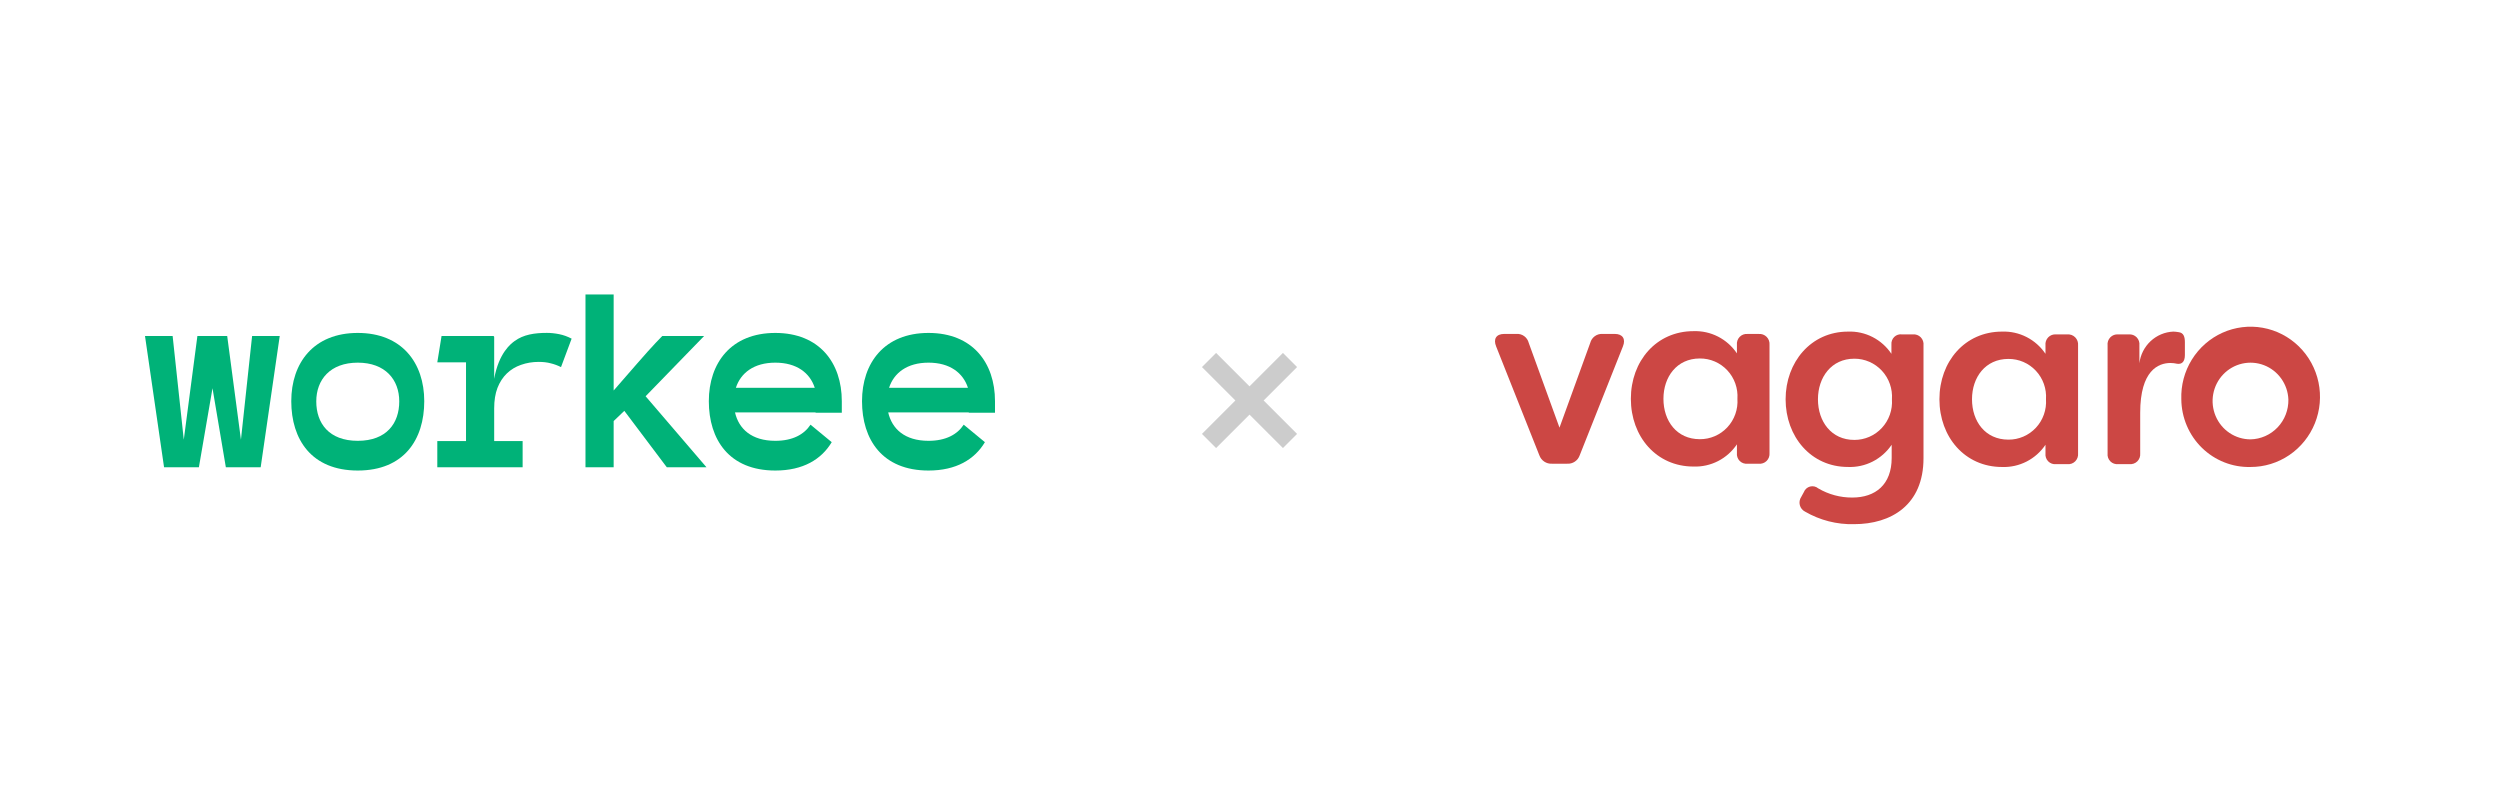 <svg width="500" height="160" viewBox="0 0 500 160" fill="none" xmlns="http://www.w3.org/2000/svg">
<path d="M307.865 91.048L299.231 69.294C298.624 67.813 299.231 66.785 300.846 66.785H303.271C303.825 66.739 304.378 66.893 304.831 67.22C305.284 67.547 305.608 68.026 305.745 68.572L311.898 85.53L318.051 68.572C318.192 68.035 318.512 67.564 318.957 67.238C319.402 66.912 319.944 66.752 320.493 66.785H322.967C324.531 66.785 325.19 67.805 324.582 69.287L315.947 91.048C315.769 91.573 315.424 92.023 314.966 92.329C314.509 92.636 313.964 92.78 313.416 92.741H310.391C309.846 92.773 309.305 92.625 308.849 92.32C308.394 92.015 308.049 91.568 307.865 91.048Z" fill="#CC4744"/>
<path d="M326.172 79.766C326.172 72.208 331.27 66.231 338.698 66.231C340.4 66.169 342.089 66.544 343.609 67.321C345.128 68.099 346.428 69.253 347.386 70.676V68.989C347.353 68.697 347.384 68.4 347.478 68.122C347.572 67.844 347.726 67.59 347.929 67.379C348.132 67.169 348.379 67.007 348.652 66.905C348.925 66.804 349.217 66.765 349.507 66.792H351.73C352.022 66.764 352.317 66.802 352.593 66.902C352.869 67.003 353.12 67.163 353.328 67.373C353.535 67.583 353.694 67.837 353.794 68.116C353.893 68.395 353.93 68.693 353.902 68.989V90.596C353.929 90.889 353.891 91.184 353.79 91.46C353.69 91.736 353.53 91.986 353.322 92.192C353.114 92.397 352.863 92.553 352.587 92.648C352.312 92.743 352.019 92.775 351.73 92.741H349.507C349.221 92.774 348.93 92.741 348.658 92.645C348.386 92.549 348.139 92.392 347.935 92.186C347.731 91.98 347.576 91.73 347.481 91.454C347.386 91.179 347.354 90.885 347.386 90.596V88.864C346.428 90.287 345.128 91.442 343.609 92.219C342.089 92.996 340.4 93.371 338.698 93.309C331.272 93.309 326.172 87.325 326.172 79.766ZM347.485 79.766C347.555 78.727 347.411 77.685 347.064 76.704C346.717 75.724 346.172 74.826 345.466 74.068C344.759 73.311 343.906 72.709 342.958 72.3C342.011 71.892 340.99 71.686 339.96 71.695C335.363 71.695 332.688 75.371 332.688 79.766C332.688 84.212 335.363 87.838 339.96 87.838C340.99 87.847 342.011 87.641 342.958 87.233C343.906 86.824 344.759 86.222 345.466 85.465C346.172 84.707 346.717 83.809 347.064 82.829C347.411 81.848 347.555 80.806 347.485 79.766Z" fill="#CC4744"/>
<path d="M361.015 102.328C360.757 102.199 360.53 102.017 360.348 101.791C360.166 101.566 360.035 101.303 359.963 101.022C359.891 100.741 359.88 100.447 359.931 100.161C359.982 99.874 360.093 99.603 360.257 99.364L360.763 98.438C360.866 98.163 361.033 97.917 361.25 97.72C361.466 97.524 361.726 97.382 362.008 97.307C362.289 97.232 362.584 97.226 362.868 97.289C363.152 97.353 363.418 97.484 363.642 97.671C365.711 98.89 368.065 99.525 370.46 99.51C375.106 99.51 378.335 96.904 378.335 91.594V88.948C377.369 90.376 376.061 91.533 374.533 92.311C373.005 93.088 371.307 93.461 369.597 93.393C362.175 93.393 357.122 87.314 357.122 79.857C357.122 72.449 362.171 66.322 369.597 66.322C371.3 66.254 372.991 66.627 374.511 67.405C376.031 68.183 377.33 69.34 378.285 70.767V68.915C378.26 68.632 378.299 68.346 378.398 68.08C378.497 67.814 378.655 67.574 378.859 67.378C379.063 67.182 379.308 67.035 379.576 66.949C379.844 66.862 380.127 66.838 380.406 66.878H382.578C382.868 66.851 383.16 66.889 383.432 66.991C383.705 67.092 383.953 67.254 384.156 67.465C384.359 67.675 384.513 67.929 384.607 68.207C384.701 68.486 384.732 68.782 384.699 69.074V91.656C384.699 101.003 378.234 104.833 370.808 104.833C367.378 104.92 363.991 104.053 361.015 102.328ZM378.388 79.861C378.46 78.819 378.318 77.773 377.972 76.789C377.626 75.805 377.083 74.903 376.376 74.141C375.67 73.379 374.816 72.772 373.867 72.359C372.918 71.945 371.896 71.735 370.863 71.74C366.266 71.74 363.59 75.473 363.59 79.861C363.59 84.306 366.266 87.983 370.863 87.983C371.896 87.987 372.918 87.777 373.867 87.364C374.816 86.95 375.67 86.344 376.376 85.581C377.083 84.819 377.626 83.918 377.972 82.933C378.318 81.949 378.46 80.903 378.388 79.861Z" fill="#CC4744"/>
<path d="M387.885 79.855C387.885 72.297 392.983 66.32 400.409 66.32C402.111 66.258 403.8 66.633 405.32 67.41C406.839 68.188 408.139 69.342 409.097 70.765V69.078C409.064 68.786 409.095 68.49 409.189 68.211C409.283 67.933 409.437 67.679 409.64 67.468C409.843 67.258 410.091 67.096 410.364 66.994C410.637 66.893 410.928 66.854 411.218 66.881H413.441C413.733 66.853 414.028 66.891 414.304 66.991C414.58 67.092 414.831 67.252 415.039 67.462C415.246 67.672 415.405 67.926 415.505 68.205C415.604 68.484 415.641 68.782 415.613 69.078V90.683C415.64 90.976 415.602 91.271 415.501 91.547C415.401 91.823 415.241 92.073 415.033 92.279C414.825 92.484 414.574 92.64 414.298 92.735C414.023 92.83 413.73 92.862 413.441 92.828H411.218C410.932 92.861 410.642 92.828 410.369 92.732C410.097 92.636 409.85 92.479 409.646 92.273C409.442 92.067 409.287 91.817 409.192 91.541C409.097 91.266 409.065 90.973 409.097 90.683V88.953C408.139 90.376 406.839 91.531 405.32 92.308C403.8 93.085 402.111 93.46 400.409 93.398C392.985 93.398 387.885 87.412 387.885 79.855ZM409.198 79.855C409.268 78.816 409.124 77.774 408.777 76.793C408.429 75.812 407.885 74.915 407.179 74.157C406.472 73.4 405.618 72.797 404.671 72.389C403.724 71.981 402.703 71.775 401.673 71.784C397.076 71.784 394.401 75.46 394.401 79.855C394.401 84.3 397.076 87.927 401.673 87.927C402.703 87.936 403.723 87.73 404.671 87.321C405.618 86.913 406.472 86.311 407.178 85.553C407.885 84.795 408.429 83.898 408.776 82.917C409.124 81.937 409.268 80.895 409.198 79.855Z" fill="#CC4744"/>
<path d="M421.517 90.683V69.078C421.483 68.786 421.515 68.49 421.608 68.211C421.702 67.933 421.857 67.679 422.06 67.468C422.263 67.258 422.51 67.096 422.783 66.994C423.056 66.893 423.348 66.854 423.638 66.881H425.758C426.048 66.854 426.34 66.893 426.613 66.994C426.886 67.096 427.133 67.258 427.336 67.468C427.54 67.679 427.694 67.933 427.788 68.211C427.882 68.49 427.913 68.786 427.879 69.078V72.654C428.085 70.959 428.879 69.392 430.12 68.232C431.361 67.072 432.967 66.395 434.655 66.32C434.993 66.331 435.331 66.365 435.664 66.422C436.776 66.524 436.977 67.442 436.977 68.459V71.013C436.977 72.341 436.371 72.904 435.413 72.751C434.982 72.652 434.542 72.6 434.1 72.597C431.676 72.597 428.04 74.079 428.04 82.554V90.675C428.067 90.969 428.029 91.264 427.928 91.54C427.828 91.816 427.668 92.066 427.46 92.271C427.252 92.477 427.001 92.633 426.725 92.728C426.45 92.823 426.157 92.854 425.868 92.82H423.647C423.36 92.855 423.07 92.824 422.797 92.729C422.524 92.634 422.276 92.478 422.071 92.272C421.866 92.067 421.71 91.817 421.614 91.542C421.518 91.267 421.485 90.973 421.517 90.683Z" fill="#CC4744"/>
<path d="M436.263 79.856C436.167 77.061 436.899 74.3 438.366 71.929C439.832 69.558 441.965 67.684 444.492 66.548C447.019 65.412 449.824 65.066 452.547 65.554C455.27 66.041 457.786 67.341 459.774 69.286C461.761 71.23 463.128 73.731 463.7 76.468C464.272 79.204 464.022 82.05 462.983 84.642C461.943 87.234 460.162 89.452 457.867 91.012C455.572 92.572 452.868 93.403 450.103 93.398C448.311 93.442 446.529 93.126 444.859 92.466C443.19 91.807 441.667 90.818 440.379 89.558C439.091 88.297 438.064 86.791 437.357 85.125C436.651 83.459 436.279 81.668 436.263 79.856ZM457.677 79.907C457.62 78.405 457.127 76.952 456.259 75.731C455.392 74.509 454.188 73.573 452.798 73.037C451.409 72.502 449.894 72.393 448.443 72.722C446.992 73.05 445.668 73.804 444.637 74.888C443.606 75.971 442.913 77.338 442.644 78.817C442.375 80.296 442.542 81.823 443.125 83.206C443.707 84.59 444.679 85.77 445.919 86.6C447.16 87.429 448.614 87.871 450.101 87.872C452.15 87.831 454.099 86.969 455.52 85.476C456.94 83.983 457.717 81.98 457.677 79.907Z" fill="#CC4744"/>
<path d="M141.289 93.447H133.356L124.864 82.168L122.731 84.211V93.447H117.097V58.893H122.731V78.102C122.731 78.102 124.151 76.494 127.382 72.759C130.613 69.025 132.458 67.197 132.458 67.197H140.827L129.123 79.251L141.289 93.447Z" fill="#00B278"/>
<path d="M110.133 72.661C110.841 72.83 111.53 73.083 112.202 73.421L114.325 67.732C113.508 67.3 112.674 67 111.821 66.831C110.968 66.662 110.151 66.577 109.371 66.577C106.885 66.577 104.683 66.917 102.92 68.211L102.908 68.22C102.244 68.707 99.757 70.531 98.837 75.769V67.411C98.837 67.293 98.745 67.197 98.63 67.197H88.311L87.46 72.464H93.203V88.208H87.46V93.447H104.526V88.208H98.837V81.674C98.837 80.097 99.055 78.735 99.49 77.59C99.944 76.426 100.57 75.459 101.369 74.689C102.167 73.919 103.111 73.346 104.199 72.971C105.306 72.576 106.486 72.379 107.738 72.379C108.645 72.379 109.444 72.473 110.133 72.661Z" fill="#00B278"/>
<path d="M52.136 93.447L55.947 67.197H50.421L48.189 87.943L45.44 67.197H39.479L36.757 87.943L34.526 67.197H29L32.811 93.447H39.779L42.501 77.646L45.168 93.447H52.136Z" fill="#00B278"/>
<path fill-rule="evenodd" clip-rule="evenodd" d="M71.553 94.107C80.809 94.107 84.851 87.897 84.851 80.237C84.851 72.577 80.383 66.587 71.553 66.587C62.724 66.587 58.255 72.577 58.255 80.237C58.255 87.897 62.298 94.107 71.553 94.107ZM71.553 88.163C77.329 88.163 79.851 84.636 79.851 80.285C79.851 75.933 77.063 72.531 71.553 72.531C66.044 72.531 63.255 75.933 63.255 80.285C63.255 84.636 65.778 88.163 71.553 88.163Z" fill="#00B278"/>
<path fill-rule="evenodd" clip-rule="evenodd" d="M155.064 94.107C160.614 94.107 164.29 91.874 166.343 88.434L162.105 84.936C160.824 86.892 158.53 88.163 155.064 88.163C150.299 88.163 147.748 85.762 147.001 82.478H163.126C163.121 82.502 163.115 82.525 163.11 82.549H168.232L168.362 82.549L168.362 80.237C168.362 72.577 163.894 66.587 155.064 66.587C146.234 66.587 141.766 72.577 141.766 80.237C141.766 87.897 145.808 94.107 155.064 94.107ZM155.064 72.531C150.776 72.531 148.137 74.592 147.177 77.556H162.951C161.991 74.592 159.351 72.531 155.064 72.531Z" fill="#00B278"/>
<path fill-rule="evenodd" clip-rule="evenodd" d="M196.981 88.434C194.928 91.874 191.252 94.107 185.702 94.107C176.447 94.107 172.404 87.897 172.404 80.237C172.404 72.577 176.872 66.587 185.702 66.587C194.532 66.587 199 72.577 199 80.237V82.549L193.748 82.549C193.754 82.525 193.759 82.502 193.765 82.478H177.64C178.386 85.762 180.937 88.163 185.702 88.163C189.168 88.163 191.463 86.892 192.743 84.936L196.981 88.434ZM177.815 77.556C178.775 74.592 181.415 72.531 185.702 72.531C189.99 72.531 192.629 74.592 193.589 77.556H177.815Z" fill="#00B278"/>
<path opacity="0.2" d="M259.415 73.414L252.729 80.099L259.414 86.783L256.586 89.611L249.901 82.927L243.217 89.611L240.389 86.783L247.073 80.099L240.389 73.414L243.217 70.586L249.901 77.27L256.586 70.586L259.415 73.414Z" fill="black"/>
</svg>
